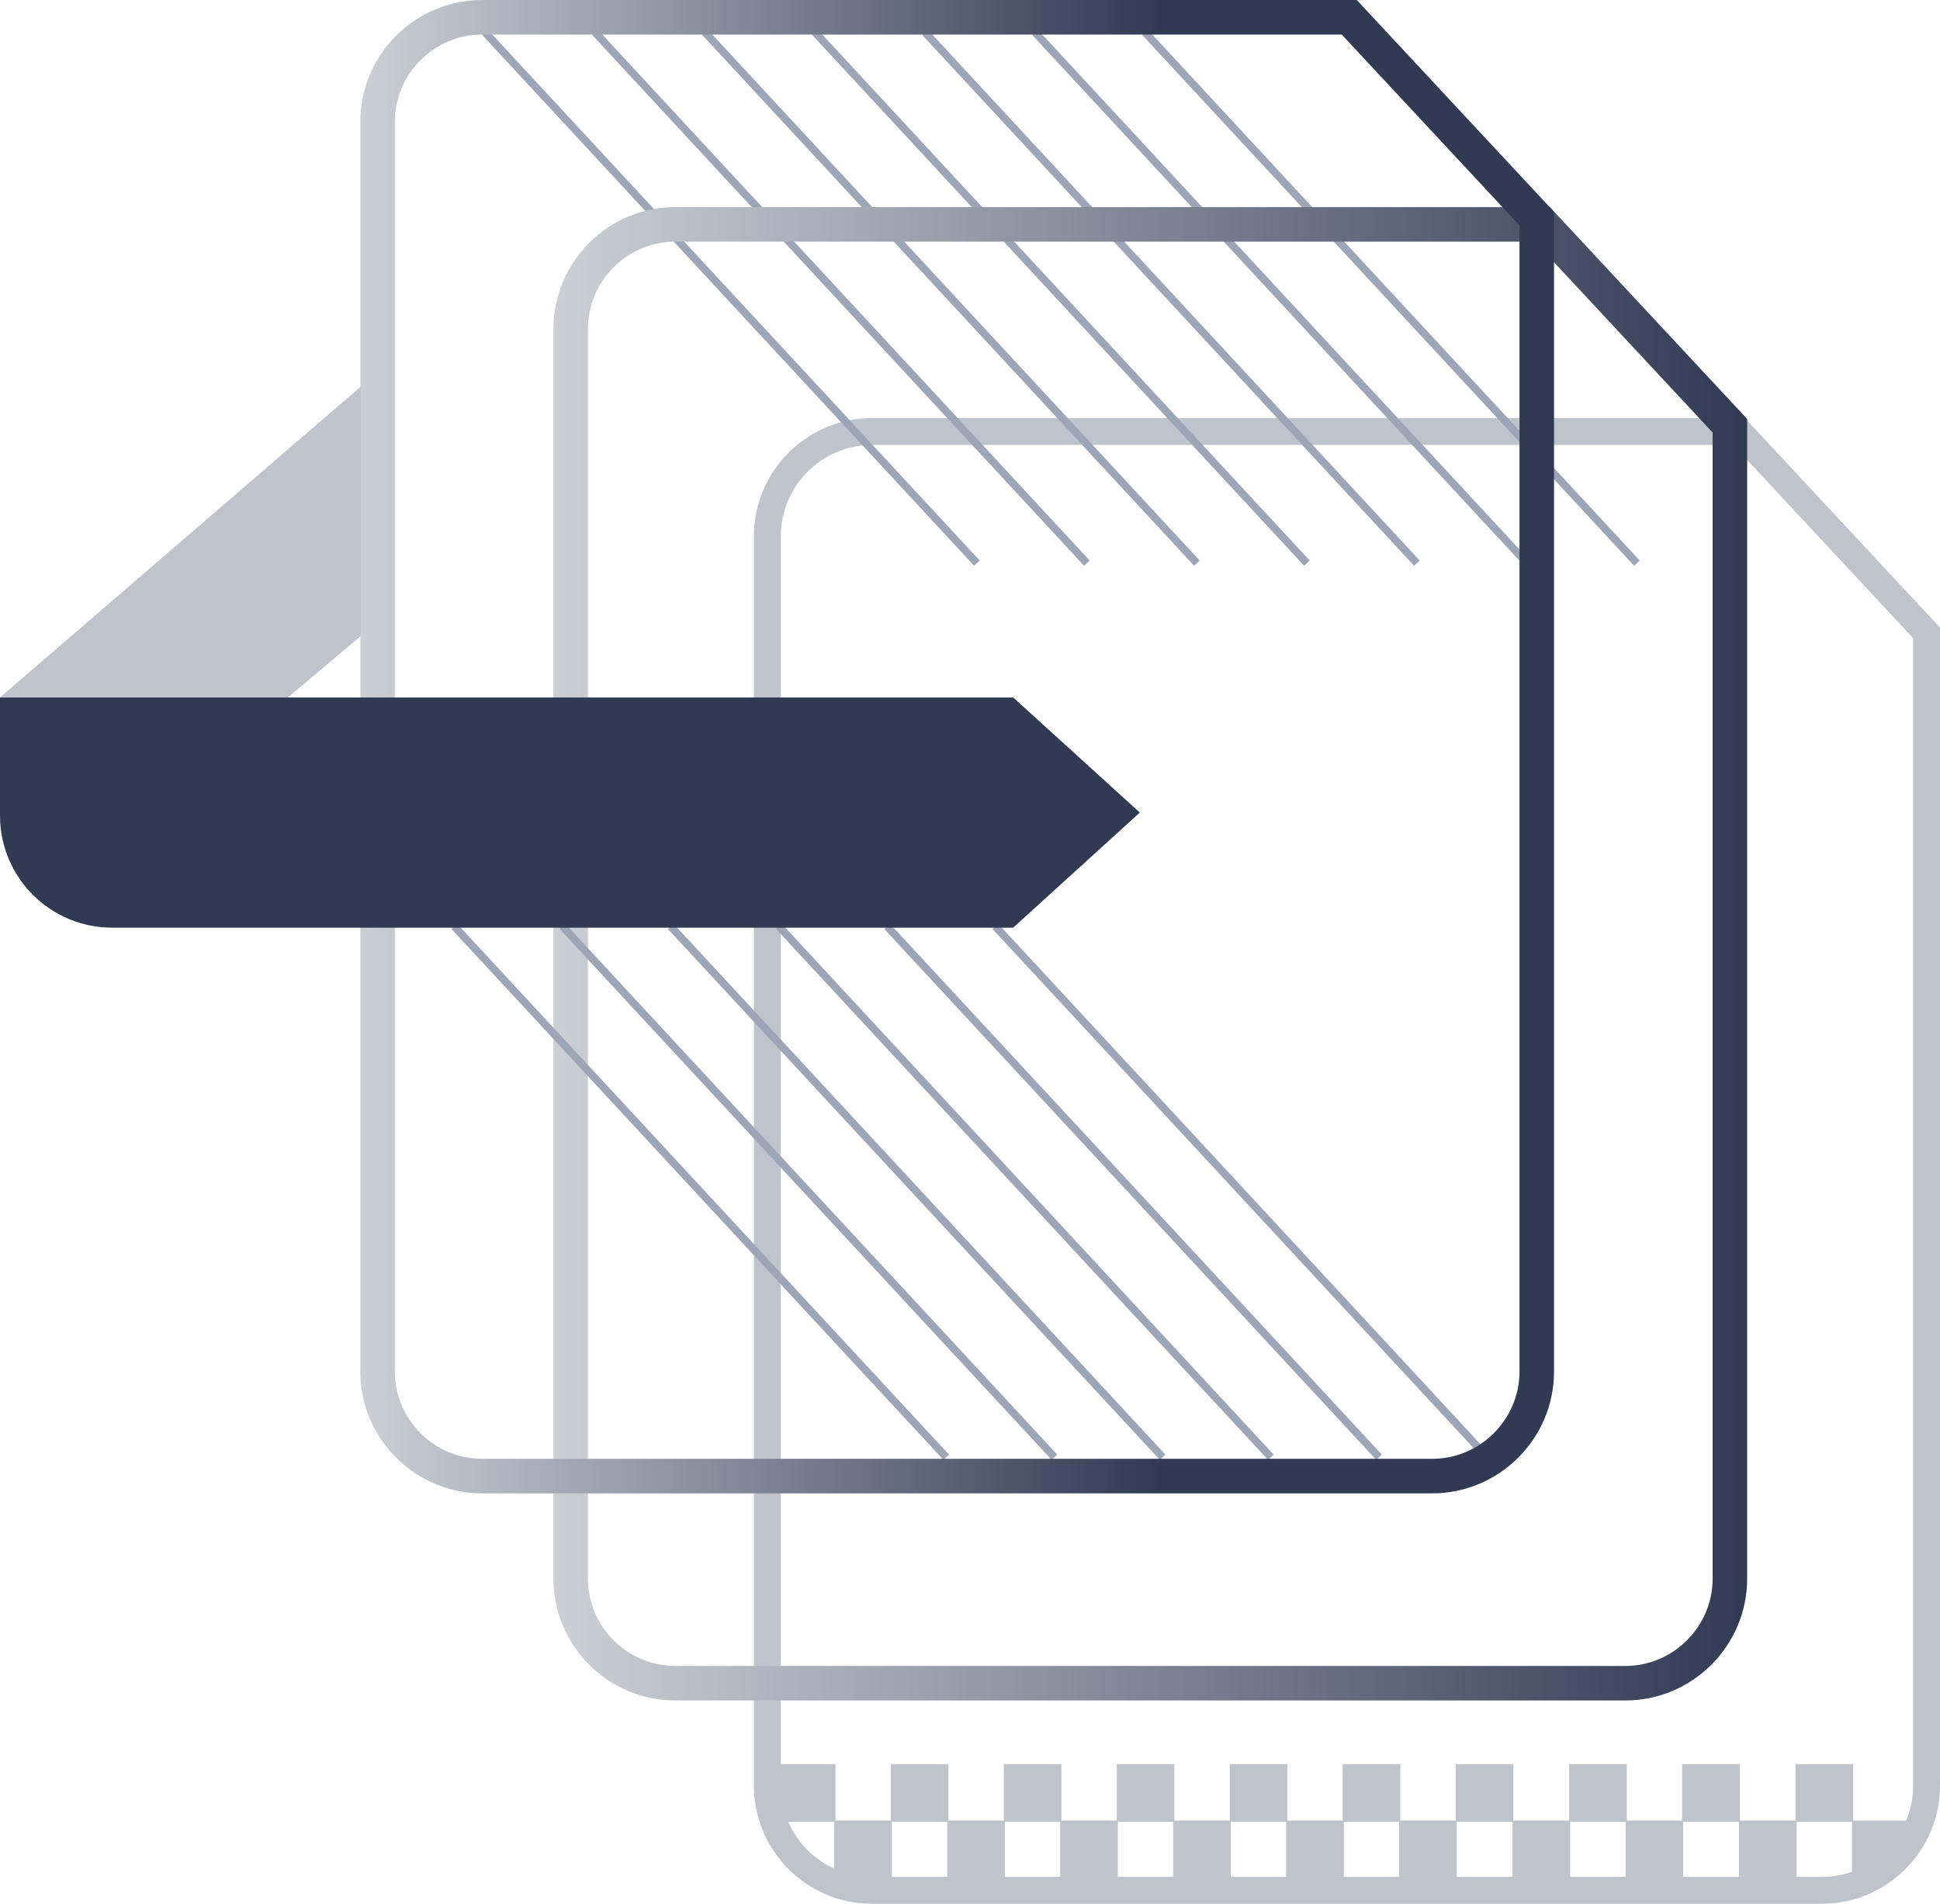 <?xml version="1.0" encoding="UTF-8"?>
<svg id="Layer_2" data-name="Layer 2" xmlns="http://www.w3.org/2000/svg" width="505.5" height="496.14" xmlns:xlink="http://www.w3.org/1999/xlink" viewBox="0 0 505.5 496.14">
  <defs>
    <style>
      .cls-1 {
        stroke: url(#linear-gradient-2);
      }

      .cls-1, .cls-2, .cls-3, .cls-4 {
        fill: none;
        stroke-miterlimit: 10;
      }

      .cls-1, .cls-3 {
        stroke-width: 9px;
      }

      .cls-2 {
        stroke: #9ca6b7;
        stroke-width: 2px;
      }

      .cls-3 {
        stroke: url(#linear-gradient);
      }

      .cls-4 {
        stroke: #bec3cc;
        stroke-width: 7px;
      }

      .cls-5 {
        fill: #bec3cc;
      }

      .cls-5, .cls-6 {
        stroke-width: 0px;
      }

      .cls-6 {
        fill: #303a53;
      }
    </style>
    <linearGradient id="linear-gradient" x1="144.19" y1="248.57" x2="455.25" y2="248.57" gradientUnits="userSpaceOnUse">
      <stop offset="0" stop-color="#cccfd5"/>
      <stop offset="1" stop-color="#303a53"/>
    </linearGradient>
    <linearGradient id="linear-gradient-2" x1="93.87" y1="194.59" x2="404.93" y2="194.59" gradientUnits="userSpaceOnUse">
      <stop offset="0" stop-color="#cccfd5"/>
      <stop offset=".67" stop-color="#303a53"/>
    </linearGradient>
  </defs>
  <g id="Dimensions">
    <g>
      <path class="cls-4" d="M474.76,492.64h-247.57c-14.98,0-27.24-12.26-27.24-27.24V139.7c0-14.98,12.26-27.24,27.24-27.24h225.95l48.86,52.47v300.47c0,14.98-12.26,27.24-27.24,27.24Z"/>
      <g>
        <line class="cls-2" x1="126.37" y1="8.42" x2="254.55" y2="146.76"/>
        <line class="cls-2" x1="155.03" y1="8.42" x2="283.21" y2="146.76"/>
        <line class="cls-2" x1="183.7" y1="8.42" x2="311.88" y2="146.76"/>
        <line class="cls-2" x1="212.36" y1="8.42" x2="340.54" y2="146.76"/>
        <line class="cls-2" x1="241.02" y1="8.42" x2="369.2" y2="146.76"/>
        <line class="cls-2" x1="269.68" y1="8.42" x2="397.87" y2="146.76"/>
        <line class="cls-2" x1="298.35" y1="8.42" x2="426.53" y2="146.76"/>
      </g>
      <path class="cls-3" d="M423.51,438.66h-247.57c-14.98,0-27.24-12.26-27.24-27.24V85.72c0-14.98,12.26-27.24,27.24-27.24h225.95l48.86,52.47v300.47c0,14.98-12.26,27.24-27.24,27.24Z"/>
      <g>
        <polyline class="cls-2" points="118.37 241.42 137.01 261.53 246.55 379.76"/>
        <polyline class="cls-2" points="146.57 241.42 165.2 261.54 274.75 379.76"/>
        <polyline class="cls-2" points="174.76 241.42 193.4 261.54 302.94 379.76"/>
        <polyline class="cls-2" points="202.96 241.42 221.6 261.54 331.14 379.76"/>
        <polyline class="cls-2" points="231.15 241.42 249.8 261.55 359.33 379.76"/>
        <polyline class="cls-2" points="259.35 241.42 278 261.55 387.53 379.76"/>
      </g>
      <path class="cls-1" d="M373.19,384.68H125.62c-14.98,0-27.24-12.26-27.24-27.24V31.74c0-14.98,12.26-27.24,27.24-27.24h225.95l48.86,52.47v300.47c0,14.98-12.26,27.24-27.24,27.24Z"/>
      <path class="cls-6" d="M264,241.76H29.24c-16.15,0-29.24-13.09-29.24-29.24v-30.76h264l33,30-33,30Z"/>
      <g>
        <g>
          <rect class="cls-5" x="202.68" y="459.76" width="15.01" height="15.01"/>
          <rect class="cls-5" x="217.38" y="474.45" width="15.01" height="15.01"/>
        </g>
        <g>
          <rect class="cls-5" x="232.12" y="459.76" width="15.01" height="15.01"/>
          <rect class="cls-5" x="246.82" y="474.45" width="15.01" height="15.01"/>
        </g>
        <g>
          <rect class="cls-5" x="261.56" y="459.76" width="15.01" height="15.01"/>
          <rect class="cls-5" x="276.25" y="474.45" width="15.01" height="15.01"/>
        </g>
        <g>
          <rect class="cls-5" x="291" y="459.76" width="15.01" height="15.01"/>
          <rect class="cls-5" x="305.69" y="474.45" width="15.01" height="15.01"/>
        </g>
        <g>
          <rect class="cls-5" x="320.43" y="459.76" width="15.01" height="15.01"/>
          <rect class="cls-5" x="335.13" y="474.45" width="15.01" height="15.01"/>
        </g>
        <g>
          <rect class="cls-5" x="349.87" y="459.76" width="15.01" height="15.01"/>
          <rect class="cls-5" x="364.57" y="474.45" width="15.01" height="15.01"/>
        </g>
        <rect class="cls-5" x="379.31" y="459.76" width="15.01" height="15.01"/>
        <rect class="cls-5" x="394.13" y="474.45" width="15.01" height="15.01"/>
        <g>
          <rect class="cls-5" x="408.87" y="459.76" width="15.01" height="15.01"/>
          <rect class="cls-5" x="423.57" y="474.45" width="15.01" height="15.01"/>
        </g>
        <rect class="cls-5" x="438.31" y="459.76" width="15.01" height="15.01"/>
        <rect class="cls-5" x="453.13" y="474.45" width="15.01" height="15.01"/>
        <g>
          <rect class="cls-5" x="467.87" y="459.76" width="15.01" height="15.01"/>
          <path class="cls-5" d="M482.57,474.45h15.01v2.26c0,7.03-5.71,12.74-12.74,12.74h-2.26v-15.01h0Z"/>
        </g>
      </g>
      <polygon class="cls-5" points="94 165.76 94 100.76 0 181.76 75 181.76 94 165.76"/>
    </g>
  </g>
</svg>